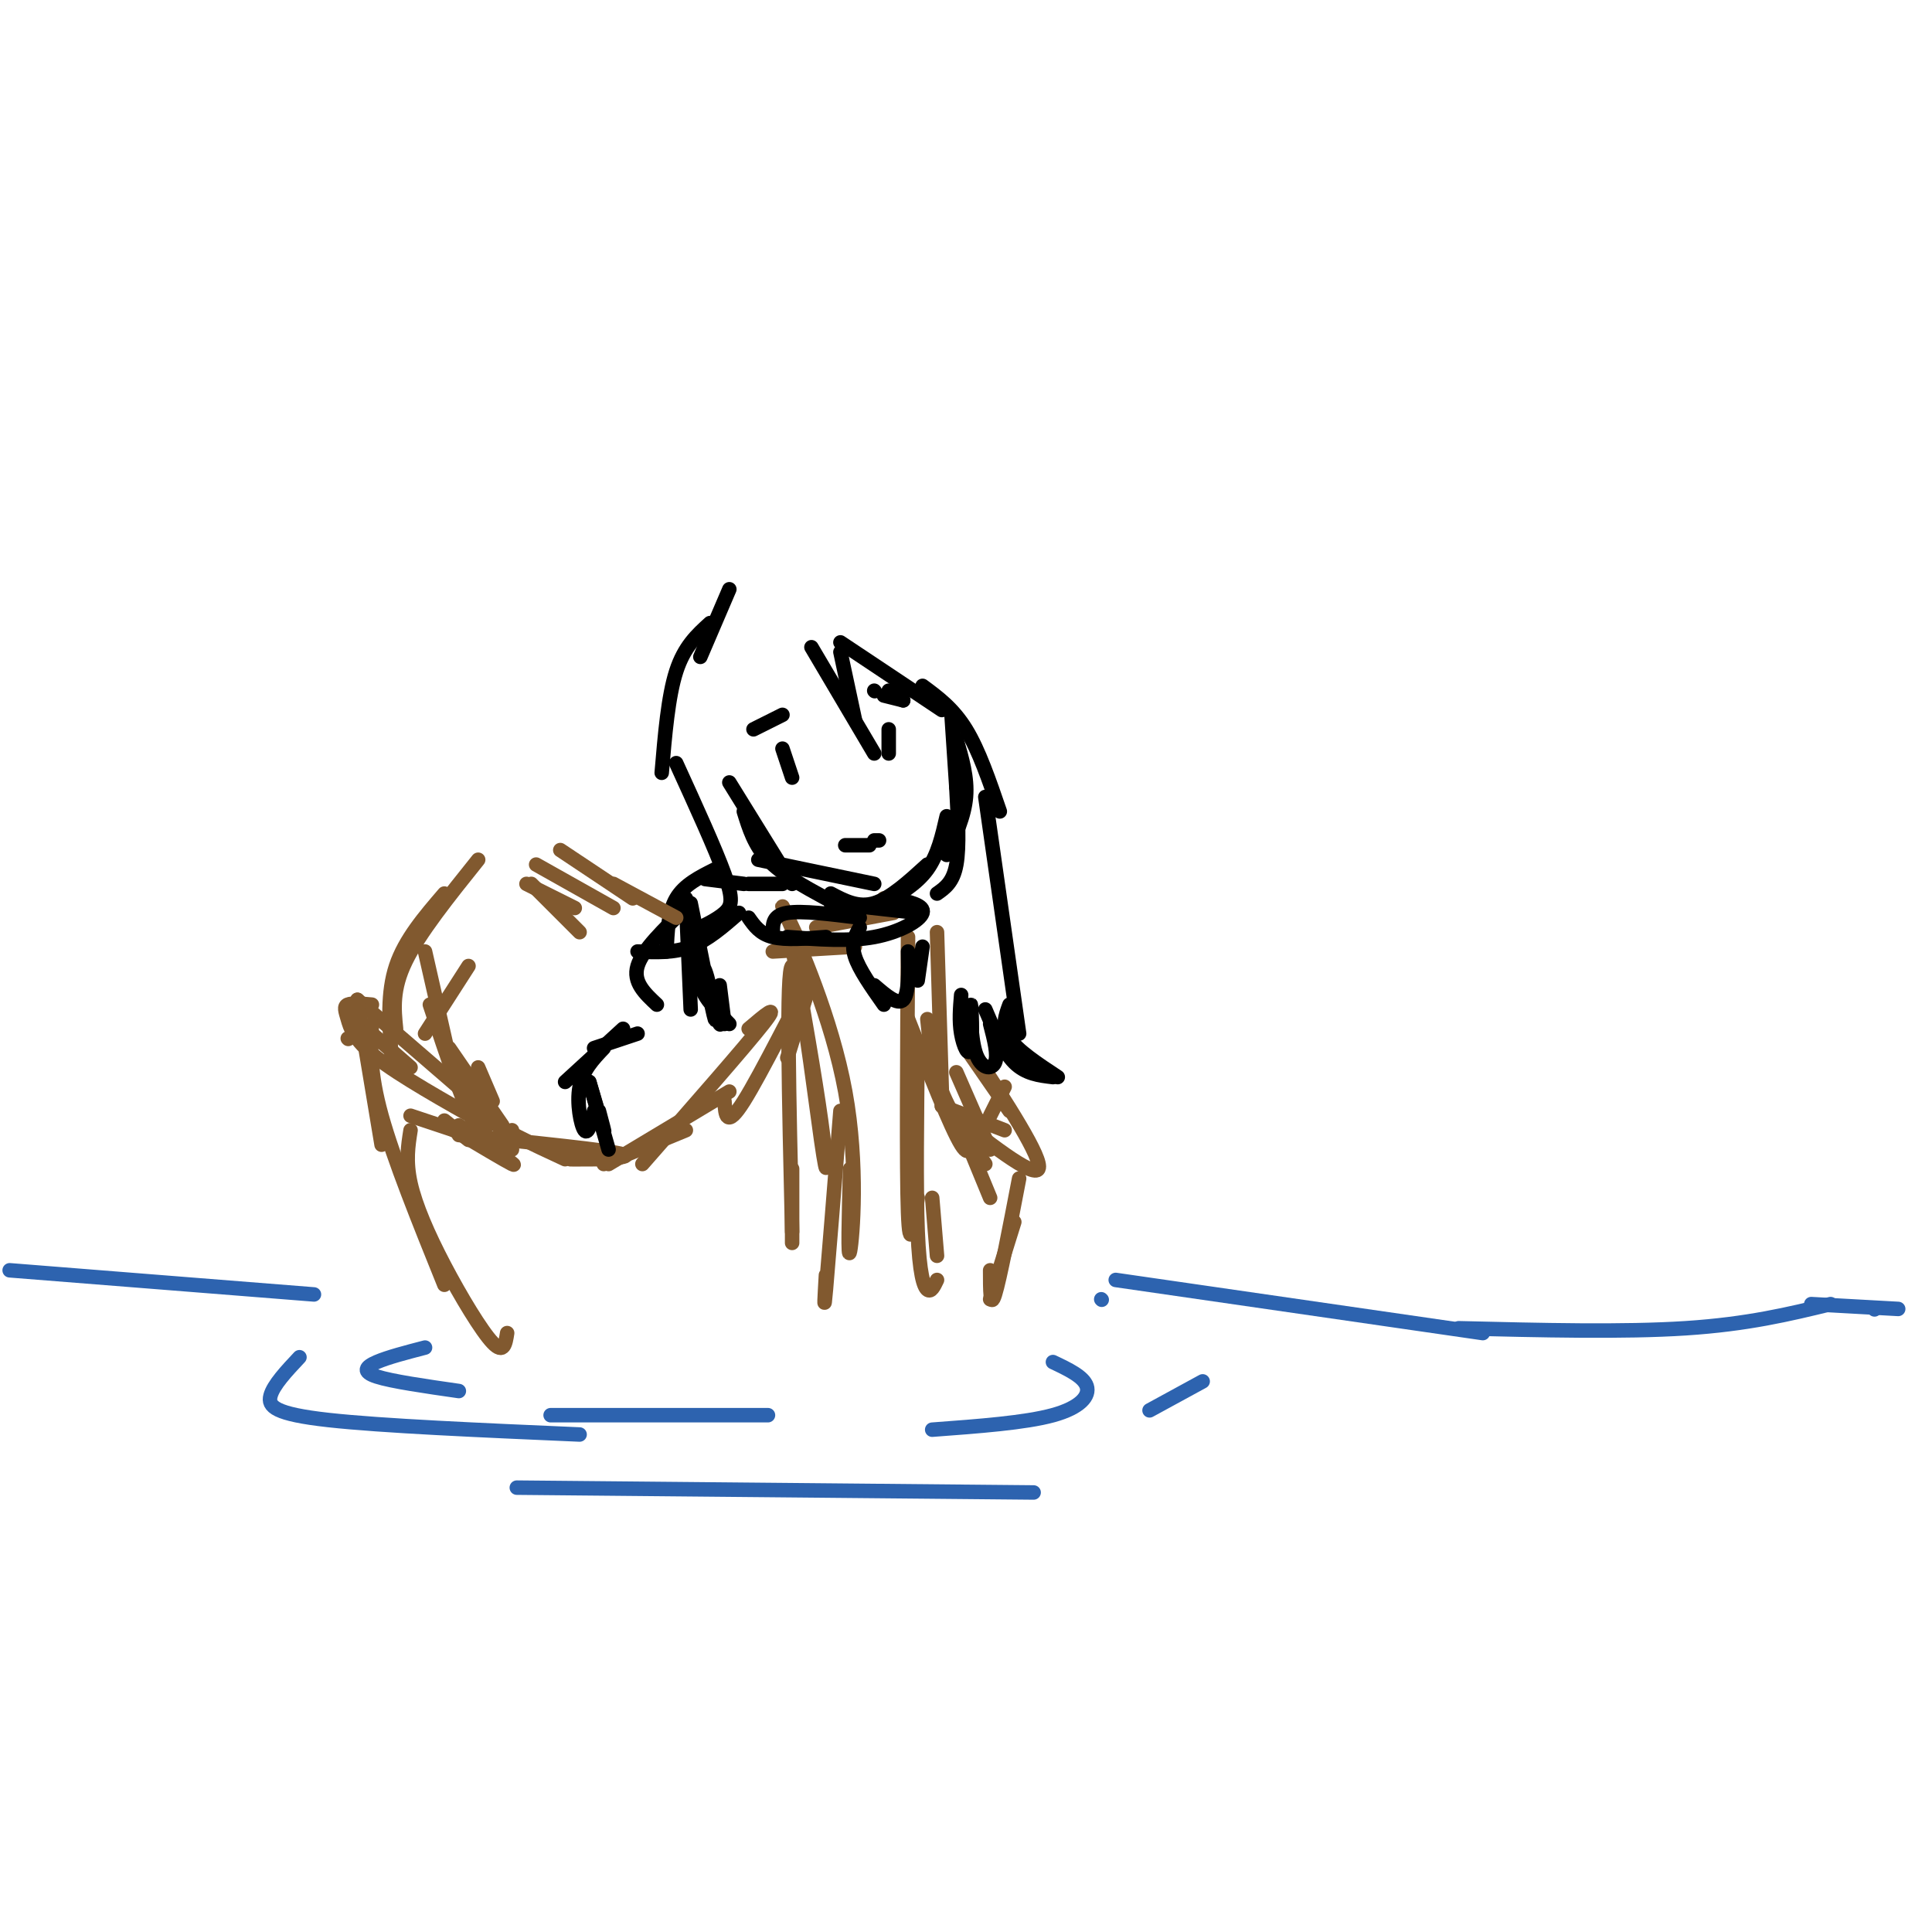 <svg viewBox='0 0 400 400' version='1.1' xmlns='http://www.w3.org/2000/svg' xmlns:xlink='http://www.w3.org/1999/xlink'><g fill='none' stroke='#81592f' stroke-width='3' stroke-linecap='round' stroke-linejoin='round'><path d='M125,241c0.000,0.000 17.000,-7.000 17,-7'/><path d='M126,241c0.000,0.000 25.000,-15.000 25,-15'/><path d='M133,241c10.667,-12.167 21.333,-24.333 25,-29c3.667,-4.667 0.333,-1.833 -3,1'/><path d='M150,228c0.178,2.889 0.356,5.778 4,0c3.644,-5.778 10.756,-20.222 13,-24c2.244,-3.778 -0.378,3.111 -3,10'/><path d='M163,219c0.000,0.000 4.000,-13.000 4,-13'/><path d='M164,196c2.357,13.363 4.714,26.726 6,36c1.286,9.274 1.500,14.458 0,4c-1.500,-10.458 -4.714,-36.560 -6,-36c-1.286,0.560 -0.643,27.780 0,55'/><path d='M164,255c0.000,7.000 0.000,-3.000 0,-13'/><path d='M165,194c-2.173,-4.679 -4.345,-9.357 -2,-4c2.345,5.357 9.208,20.750 12,36c2.792,15.250 1.512,30.357 1,33c-0.512,2.643 -0.256,-7.179 0,-17'/><path d='M174,230c-1.250,15.667 -2.500,31.333 -3,37c-0.500,5.667 -0.250,1.333 0,-3'/><path d='M160,197c0.000,0.000 17.000,-1.000 17,-1'/><path d='M169,192c0.000,0.000 16.000,-3.000 16,-3'/><path d='M183,186c0.000,0.000 0.100,0.100 0.1,0.1'/><path d='M194,193c0.000,0.000 1.000,33.000 1,33'/><path d='M188,194c-0.167,24.000 -0.333,48.000 0,57c0.333,9.000 1.167,3.000 2,-3'/><path d='M190,216c-0.178,15.089 -0.356,30.178 0,39c0.356,8.822 1.244,11.378 2,12c0.756,0.622 1.378,-0.689 2,-2'/><path d='M193,248c0.000,0.000 1.000,12.000 1,12'/><path d='M188,211c4.417,11.250 8.833,22.500 11,26c2.167,3.500 2.083,-0.750 2,-5'/><path d='M192,211c0.500,5.000 1.000,10.000 3,15c2.000,5.000 5.500,10.000 9,15'/><path d='M198,231c0.000,0.000 7.000,17.000 7,17'/><path d='M125,240c-4.400,0.022 -8.800,0.044 -6,0c2.800,-0.044 12.800,-0.156 10,-1c-2.800,-0.844 -18.400,-2.422 -34,-4'/><path d='M106,238c0.000,0.000 -21.000,-7.000 -21,-7'/><path d='M102,238c0.000,0.000 -7.000,-5.000 -7,-5'/><path d='M102,238c2.667,1.833 5.333,3.667 4,3c-1.333,-0.667 -6.667,-3.833 -12,-7'/><path d='M97,236c0.000,0.000 -5.000,-4.000 -5,-4'/><path d='M117,240c-6.833,-3.167 -13.667,-6.333 -17,-9c-3.333,-2.667 -3.167,-4.833 -3,-7'/><path d='M104,233c0.000,0.000 -11.000,-16.000 -11,-16'/><path d='M102,228c0.000,0.000 -3.000,-7.000 -3,-7'/></g>
<g fill='none' stroke='#000000' stroke-width='3' stroke-linecap='round' stroke-linejoin='round'><path d='M151,162c0.000,0.000 13.000,21.000 13,21'/><path d='M154,168c1.083,3.500 2.167,7.000 5,10c2.833,3.000 7.417,5.500 12,8'/><path d='M157,178c0.000,0.000 24.000,5.000 24,5'/><path d='M172,185c2.833,1.500 5.667,3.000 9,2c3.333,-1.000 7.167,-4.500 11,-8'/><path d='M183,187c3.417,-2.000 6.833,-4.000 9,-7c2.167,-3.000 3.083,-7.000 4,-11'/><path d='M194,185c1.667,-1.167 3.333,-2.333 4,-6c0.667,-3.667 0.333,-9.833 0,-16'/><path d='M196,177c1.833,-4.000 3.667,-8.000 4,-12c0.333,-4.000 -0.833,-8.000 -2,-12'/><path d='M198,163c0.000,0.000 -1.000,-15.000 -1,-15'/><path d='M184,156c0.000,0.000 0.000,-5.000 0,-5'/><path d='M187,145c0.000,0.000 -3.000,-2.000 -3,-2'/><path d='M187,145c0.000,0.000 -4.000,-1.000 -4,-1'/><path d='M181,143c0.000,0.000 0.100,0.100 0.1,0.1'/><path d='M164,161c0.000,0.000 -2.000,-6.000 -2,-6'/><path d='M156,151c0.000,0.000 6.000,-3.000 6,-3'/><path d='M168,134c0.000,0.000 13.000,22.000 13,22'/><path d='M177,149c0.000,0.000 -3.000,-14.000 -3,-14'/><path d='M174,133c0.000,0.000 21.000,14.000 21,14'/><path d='M191,142c3.167,2.333 6.333,4.667 9,9c2.667,4.333 4.833,10.667 7,17'/><path d='M151,122c0.000,0.000 -6.000,14.000 -6,14'/><path d='M147,129c-2.667,2.417 -5.333,4.833 -7,10c-1.667,5.167 -2.333,13.083 -3,21'/><path d='M140,158c4.067,8.911 8.133,17.822 10,23c1.867,5.178 1.533,6.622 0,8c-1.533,1.378 -4.267,2.689 -7,4'/><path d='M153,189c-3.250,2.833 -6.500,5.667 -10,7c-3.500,1.333 -7.250,1.167 -11,1'/><path d='M142,188c-4.500,4.333 -9.000,8.667 -10,12c-1.000,3.333 1.500,5.667 4,8'/><path d='M160,193c0.000,-1.750 0.000,-3.500 3,-4c3.000,-0.500 9.000,0.250 15,1'/><path d='M172,187c0.000,0.000 18.000,2.000 18,2'/><path d='M185,186c3.244,0.711 6.489,1.422 6,3c-0.489,1.578 -4.711,4.022 -10,5c-5.289,0.978 -11.644,0.489 -18,0'/><path d='M171,194c-4.167,0.333 -8.333,0.667 -11,0c-2.667,-0.667 -3.833,-2.333 -5,-4'/><path d='M178,192c-0.917,1.667 -1.833,3.333 -1,6c0.833,2.667 3.417,6.333 6,10'/><path d='M181,204c2.417,2.083 4.833,4.167 6,3c1.167,-1.167 1.083,-5.583 1,-10'/><path d='M190,203c0.000,0.000 1.000,-7.000 1,-7'/><path d='M162,183c0.000,0.000 -7.000,0.000 -7,0'/><path d='M154,183c0.000,0.000 -8.000,-1.000 -8,-1'/><path d='M148,180c-3.167,1.583 -6.333,3.167 -8,6c-1.667,2.833 -1.833,6.917 -2,11'/><path d='M142,186c0.000,0.000 1.000,23.000 1,23'/><path d='M143,187c2.274,11.315 4.548,22.631 5,24c0.452,1.369 -0.917,-7.208 -2,-10c-1.083,-2.792 -1.881,0.202 -1,3c0.881,2.798 3.440,5.399 6,8'/><path d='M149,204c0.000,0.000 1.000,8.000 1,8'/><path d='M149,212c0.000,0.000 0.100,0.100 0.1,0.1'/></g>
<g fill='none' stroke='#81592f' stroke-width='3' stroke-linecap='round' stroke-linejoin='round'><path d='M106,234c-2.083,2.167 -4.167,4.333 -7,0c-2.833,-4.333 -6.417,-15.167 -10,-26'/><path d='M93,219c0.000,0.000 -5.000,-22.000 -5,-22'/><path d='M101,233c-9.071,-5.101 -18.143,-10.202 -23,-14c-4.857,-3.798 -5.500,-6.292 -6,-8c-0.500,-1.708 -0.857,-2.631 0,-3c0.857,-0.369 2.929,-0.185 5,0'/><path d='M96,226c0.000,0.000 -22.000,-19.000 -22,-19'/><path d='M85,221c0.000,0.000 -8.000,-7.000 -8,-7'/><path d='M72,215c0.000,0.000 0.100,0.100 0.1,0.1'/><path d='M88,214c0.000,0.000 9.000,-14.000 9,-14'/><path d='M81,218c-0.417,-6.250 -0.833,-12.500 1,-18c1.833,-5.500 5.917,-10.250 10,-15'/><path d='M82,213c-0.417,-4.083 -0.833,-8.167 2,-14c2.833,-5.833 8.917,-13.417 15,-21'/><path d='M110,183c0.000,0.000 10.000,10.000 10,10'/><path d='M109,183c0.000,0.000 10.000,5.000 10,5'/><path d='M111,179c0.000,0.000 16.000,9.000 16,9'/><path d='M116,176c0.000,0.000 15.000,10.000 15,10'/><path d='M127,183c0.000,0.000 13.000,7.000 13,7'/><path d='M198,222c0.000,0.000 7.000,16.000 7,16'/><path d='M200,217c0.000,0.000 9.000,13.000 9,13'/><path d='M201,217c7.500,11.500 15.000,23.000 14,25c-1.000,2.000 -10.500,-5.500 -20,-13'/><path d='M195,229c0.000,0.000 13.000,5.000 13,5'/><path d='M205,231c0.000,0.000 3.000,-6.000 3,-6'/><path d='M74,207c0.000,0.000 5.000,30.000 5,30'/><path d='M77,212c-0.250,5.000 -0.500,10.000 2,19c2.500,9.000 7.750,22.000 13,35'/><path d='M85,234c-0.512,3.214 -1.024,6.429 0,11c1.024,4.571 3.583,10.500 7,17c3.417,6.500 7.690,13.571 10,16c2.310,2.429 2.655,0.214 3,-2'/><path d='M211,244c-2.000,10.417 -4.000,20.833 -5,24c-1.000,3.167 -1.000,-0.917 -1,-5'/><path d='M210,253c0.000,0.000 -5.000,16.000 -5,16'/></g>
<g fill='none' stroke='#2d63af' stroke-width='3' stroke-linecap='round' stroke-linejoin='round'><path d='M88,279c-3.844,1.000 -7.689,2.000 -10,3c-2.311,1.000 -3.089,2.000 0,3c3.089,1.000 10.044,2.000 17,3'/><path d='M114,293c0.000,0.000 45.000,0.000 45,0'/><path d='M193,296c9.622,-0.711 19.244,-1.422 25,-3c5.756,-1.578 7.644,-4.022 7,-6c-0.644,-1.978 -3.822,-3.489 -7,-5'/><path d='M228,269c0.000,0.000 0.100,0.100 0.1,0.1'/><path d='M249,286c0.000,0.000 -11.000,6.000 -11,6'/><path d='M62,281c-2.711,2.889 -5.422,5.778 -6,8c-0.578,2.222 0.978,3.778 12,5c11.022,1.222 31.511,2.111 52,3'/><path d='M107,308c0.000,0.000 107.000,1.000 107,1'/><path d='M2,263c0.000,0.000 63.000,5.000 63,5'/><path d='M231,265c0.000,0.000 76.000,11.000 76,11'/><path d='M302,275c17.083,0.417 34.167,0.833 47,0c12.833,-0.833 21.417,-2.917 30,-5'/><path d='M375,270c0.000,0.000 18.000,1.000 18,1'/><path d='M388,271c0.000,0.000 0.100,0.100 0.1,0.1'/></g>
<g fill='none' stroke='#000000' stroke-width='3' stroke-linecap='round' stroke-linejoin='round'><path d='M204,165c0.000,0.000 7.000,49.000 7,49'/><path d='M209,208c-0.833,2.250 -1.667,4.500 0,7c1.667,2.500 5.833,5.250 10,8'/><path d='M218,223c-2.833,-0.333 -5.667,-0.667 -8,-3c-2.333,-2.333 -4.167,-6.667 -6,-11'/><path d='M205,212c0.841,3.228 1.682,6.456 1,8c-0.682,1.544 -2.887,1.403 -4,-2c-1.113,-3.403 -1.133,-10.067 -1,-10c0.133,0.067 0.421,6.864 0,9c-0.421,2.136 -1.549,-0.390 -2,-3c-0.451,-2.610 -0.226,-5.305 0,-8'/><path d='M132,214c0.000,0.000 -9.000,3.000 -9,3'/><path d='M129,213c0.000,0.000 -12.000,11.000 -12,11'/><path d='M125,217c-2.178,2.289 -4.356,4.578 -5,8c-0.644,3.422 0.244,7.978 1,9c0.756,1.022 1.378,-1.489 2,-4'/><path d='M122,224c1.333,4.500 2.667,9.000 3,10c0.333,1.000 -0.333,-1.500 -1,-4'/><path d='M122,224c0.000,0.000 4.000,14.000 4,14'/><path d='M175,175c0.000,0.000 5.000,0.000 5,0'/><path d='M181,174c0.000,0.000 1.000,0.000 1,0'/></g>
</svg>